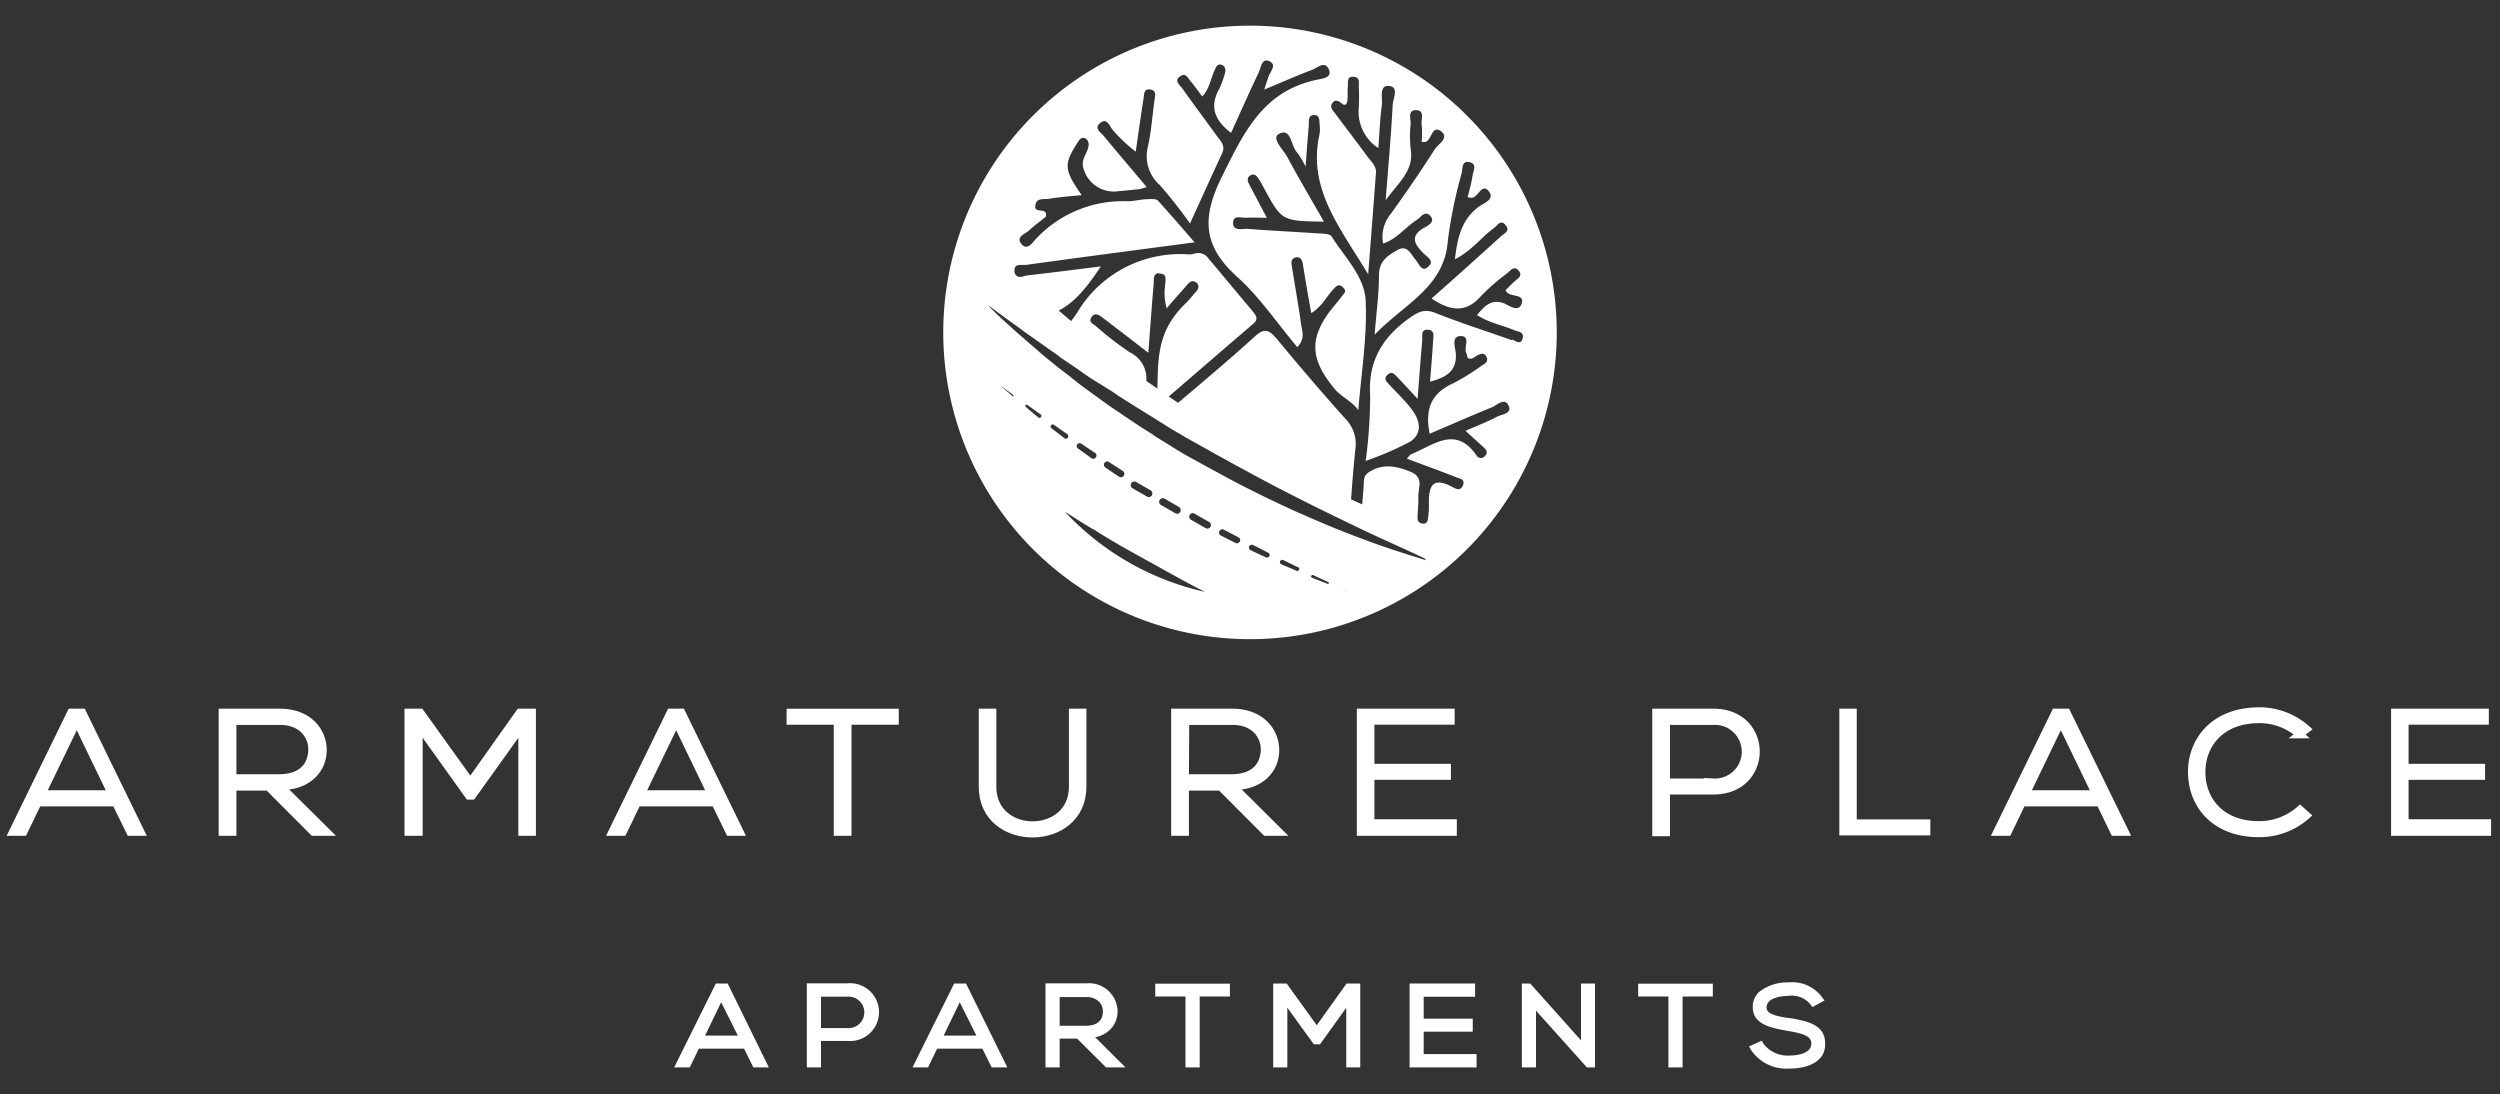 <svg id="Layer_1" data-name="Layer 1" xmlns="http://www.w3.org/2000/svg" viewBox="0 0 300 131.32"><rect x="0" y="0" width="300" height="131.32" fill="#333333" stroke="none"/><defs><style>.cls-1,.cls-2{fill:#fff;}.cls-2{stroke:#fff;stroke-miterlimit:10;stroke-width:0.92px;}</style></defs><path class="cls-1" d="M86.16,118.48l-4.52,9.15h.84l1.09-2.25h6l1.1,2.25h.84L87,118.48Zm-2.29,6.25,2.7-5.57,2.7,5.57Z"/><path class="cls-1" d="M92.26,128.09H90.4l-1.11-2.25H83.86l-1.09,2.25H80.9l5-10.07h1.42Zm-7.65-3.82h3.93l-2-4Z"/><path class="cls-1" d="M101.69,118.48H97.28v9.15h.78v-3.16h3.63A3,3,0,1,0,101.69,118.48Zm0,5.35H98.06v-4.69h3.63A2.35,2.35,0,1,1,101.69,123.83Z"/><path class="cls-1" d="M98.52,128.09h-1.7V118h4.87a3.47,3.47,0,1,1,0,6.91H98.52Zm0-4.72h3.17a1.89,1.89,0,1,0,0-3.77H98.52Z"/><path class="cls-1" d="M114.79,118.48l-4.52,9.15h.84l1.09-2.25h6l1.1,2.25h.83l-4.51-9.15Zm-2.29,6.25,2.7-5.57,2.7,5.57Z"/><path class="cls-1" d="M120.88,128.09H119l-1.11-2.25h-5.43l-1.1,2.25h-1.86l5-10.07h1.42Zm-7.64-3.82h3.93l-2-4Z"/><path class="cls-1" d="M133.65,121.33a3,3,0,0,0-3.3-2.85h-4.43v9.15h.78v-3.46h2.74l3.48,3.46h1l-3.55-3.5C132.59,124.13,133.67,122.82,133.65,121.33Zm-7,2.17v-4.36h3.65a2.22,2.22,0,0,1,2.46,2.18c0,1.28-.79,2.18-2.55,2.18Z"/><path class="cls-1" d="M135.06,128.09h-2.33l-3.48-3.46h-2.09v3.46h-1.7V118h4.89a3.44,3.44,0,0,1,3.76,3.31h0a3.09,3.09,0,0,1-.87,2.22,3.54,3.54,0,0,1-1.82.94Zm-7.9-5h3.1c1.37,0,2.07-.58,2.09-1.73a1.68,1.68,0,0,0-.47-1.16,2.07,2.07,0,0,0-1.53-.55h-3.19Z"/><polygon class="cls-1" points="139.09 119.12 142.72 119.12 142.72 127.63 143.5 127.63 143.5 119.12 147.13 119.12 147.13 118.5 139.09 118.5 139.09 119.12"/><polygon class="cls-1" points="143.96 128.09 142.26 128.09 142.26 119.58 138.63 119.58 138.63 118.04 147.59 118.04 147.59 119.58 143.96 119.58 143.96 128.09"/><path class="cls-1" d="M158,123.81l-3.86-5.33h-.92v9.15H154V119.5l3.88,5.36h.26L162,119.5v8.13h.76v-9.15h-1Z"/><polygon class="cls-1" points="163.23 128.09 161.55 128.09 161.55 120.93 158.4 125.32 157.66 125.32 154.48 120.92 154.48 128.09 152.78 128.09 152.78 118.02 154.4 118.02 158.01 123.03 161.59 118.02 163.23 118.02 163.23 128.09"/><polygon class="cls-1" points="170.38 123.34 176.27 123.34 176.27 122.7 170.38 122.7 170.38 119.15 176.56 119.15 176.56 118.48 169.61 118.48 169.61 127.63 176.73 127.63 176.73 126.95 170.38 126.95 170.38 123.34"/><polygon class="cls-1" points="177.19 128.09 169.15 128.09 169.15 118.02 177.01 118.02 177.01 119.61 170.84 119.61 170.84 122.24 176.73 122.24 176.73 123.8 170.84 123.8 170.84 126.49 177.19 126.49 177.19 128.09"/><polygon class="cls-1" points="190.18 126.05 183.41 118.48 183.08 118.48 183.08 127.63 183.86 127.63 183.86 120.08 190.64 127.63 190.94 127.63 190.94 118.48 190.18 118.48 190.18 126.05"/><polygon class="cls-1" points="191.4 128.09 190.43 128.09 184.32 121.28 184.32 128.09 182.62 128.09 182.62 118.02 183.62 118.02 189.72 124.84 189.72 118.02 191.4 118.02 191.4 128.09"/><polygon class="cls-1" points="197.04 119.12 200.67 119.12 200.67 127.63 201.45 127.63 201.45 119.12 205.08 119.12 205.08 118.5 197.04 118.5 197.04 119.12"/><polygon class="cls-1" points="201.91 128.09 200.21 128.09 200.21 119.58 196.58 119.58 196.58 118.04 205.54 118.04 205.54 119.58 201.91 119.58 201.91 128.09"/><path class="cls-1" d="M214.68,122.59c-1.69-.29-3.07-.57-3.07-1.73,0-1.46,1.87-1.86,3-1.86a3.39,3.39,0,0,1,3,1.25l.63-.34a4,4,0,0,0-3.67-1.56c-1.66,0-3.87.6-3.83,2.54,0,1.68,1.89,2,3.72,2.35,1.66.29,3.32.59,3.31,2,0,1.62-2,1.93-3.2,1.93a4.07,4.07,0,0,1-3.44-1.66l-.69.32a4.68,4.68,0,0,0,4.13,2c1.68,0,4-.49,4-2.56S216.62,122.92,214.68,122.59Z"/><path class="cls-1" d="M214.66,128.23a5.11,5.11,0,0,1-4.53-2.22l-.24-.44,1.53-.69.2.37a3.62,3.62,0,0,0,3,1.42c.82,0,2.74-.14,2.74-1.47,0-.93-1.15-1.2-2.92-1.51s-4.11-.73-4.11-2.8a2.43,2.43,0,0,1,.71-1.81,5.4,5.4,0,0,1,3.58-1.19,4.43,4.43,0,0,1,4,1.74l.32.43-1.46.79-.24-.34a2.9,2.9,0,0,0-2.67-1c-.1,0-2.58,0-2.58,1.39,0,.7.83,1,2.69,1.27l.11,0c2,.35,4.23.74,4.23,3.06C219.08,127.1,217.42,128.23,214.66,128.23Z"/><path class="cls-2" d="M15.62,99.84l-1.73-3.53H4.53l-1.7,3.53H1.53l7-14.34H9.88l7,14.34Zm-2.2-4.55L9.21,86.57,5,95.29Z"/><path class="cls-2" d="M39.2,99.84H37.61l-5.42-5.43H27.91v5.43H26.7V85.5h6.9c3.4,0,5.13,2.23,5.15,4.47s-1.66,4.38-5.09,4.38ZM27.91,93.37h5.55c2.74,0,3.94-1.42,4-3.42,0-1.68-1.23-3.42-3.83-3.42H27.91Z"/><path class="cls-2" d="M62.66,87.1l-6,8.39h-.4l-6-8.39V99.84H49V85.5h1.44l6,8.36,5.93-8.36h1.48V99.84H62.66Z"/><path class="cls-2" d="M87.54,99.84l-1.72-3.53H76.46l-1.7,3.53h-1.3l7-14.34h1.32l7,14.34Zm-2.19-4.55-4.21-8.72-4.21,8.72Z"/><path class="cls-2" d="M100.51,86.51H94.85v-1h12.54v1h-5.67V99.84h-1.21Z"/><path class="cls-2" d="M129.91,85.5v8.91c0,7.49-12,7.51-12,0V85.5h1.19v8.91c0,6.16,9.63,6.14,9.63,0V85.5Z"/><path class="cls-2" d="M153.49,99.84H151.9l-5.42-5.43h-4.27v5.43H141V85.5h6.9c3.4,0,5.12,2.23,5.15,4.47s-1.66,4.38-5.09,4.38Zm-11.28-6.47h5.55c2.73,0,3.94-1.42,4-3.42,0-1.68-1.23-3.42-3.82-3.42h-5.69Z"/><path class="cls-2" d="M164.47,92.12h9.18v1h-9.18v5.65h9.89v1.07H163.28V85.5H174.1v1h-9.63Z"/><path class="cls-2" d="M199.94,94.88v5h-1.21V85.5h6.87c6.81,0,6.81,9.38,0,9.38Zm0-8.35v7.35h5.66a3.68,3.68,0,1,0,0-7.35Z"/><path class="cls-2" d="M222.35,85.5V98.79h8.83v1h-10V85.5Z"/><path class="cls-2" d="M253.71,99.84,252,96.31h-9.36l-1.7,3.53h-1.3l7-14.34H248l7,14.34Zm-2.2-4.55-4.21-8.72-4.21,8.72Z"/><path class="cls-2" d="M276.79,97.85a8.48,8.48,0,0,1-5.71,2.15c-5.28,0-8-3.38-8.06-7.25s2.69-7.41,8.06-7.41a8.48,8.48,0,0,1,5.71,2.15l-.83.65a7.23,7.23,0,0,0-4.88-1.82c-4.57,0-6.92,3-6.89,6.39S266.56,99,271.08,99A7.39,7.39,0,0,0,276,97.15Z"/><path class="cls-2" d="M288.57,92.12h9.18v1h-9.18v5.65h9.9v1.07H287.39V85.5H298.2v1h-9.63Z"/><path class="cls-1" d="M150,3.08a36.81,36.81,0,1,0,36.81,36.81A36.81,36.81,0,0,0,150,3.08ZM121.51,47.54h0l-.76-.66c-.25-.22-.5-.44-.74-.67.52.41,1.07.8,1.6,1.21a.09.09,0,0,1,0,.11A.08.08,0,0,1,121.51,47.54Zm3.38,2.54a.22.22,0,0,1-.3,0h0l-.51-.42h0c-.37-.29-.7-.57-1-.86a.15.15,0,0,1,0-.21.14.14,0,0,1,.2,0l1.08.77h0l.54.39A.21.21,0,0,1,124.89,50.08Zm2.58,11.13h0Zm.26-8.63-1.58-1.21a.27.27,0,0,1,0-.37.25.25,0,0,1,.35,0h0l1.57,1.1,0,0h0l0,0a.3.3,0,0,1,.07.42.3.3,0,0,1-.4.09Zm4.74,13.72h0l.06,0Zm-4.69-4.9,1.58,1c.62.39,1.23.77,1.84,1.13l.05,0,1,.64,1.05.63h0s0,0,0,0h0l0,0h0l.86.51.9.51,1.79,1,1.81,1c.6.33,1.21.68,1.81,1q2,1.13,4.11,2.2A32.76,32.76,0,0,1,127.78,61.4Zm1.5-8.08a.34.34,0,0,1,.47-.08h0l.82.55.84.56a.37.37,0,0,1,.11.51A.38.38,0,0,1,131,55h0l-.81-.58-.82-.59A.34.34,0,0,1,129.28,53.32Zm3.37,2.78a.39.39,0,0,1,.42-.66h0l.34.22,0,0,1.32.85a.41.41,0,1,1-.44.7h0l-1.34-.9,0,0ZM135.74,58a.44.44,0,0,1,.6-.16h0l1.73,1h0a.43.43,0,0,1-.43.75l-1.74-1A.44.44,0,0,1,135.74,58Zm3.42,2a.44.44,0,0,1,.6-.16h0l1.72,1h0a.44.44,0,0,1,.15.59.43.43,0,0,1-.59.16l-1.74-1A.43.43,0,0,1,139.16,60Zm6.1,3.21a.43.43,0,0,1-.57.17l-1.76-1a.42.42,0,0,1-.17-.58.41.41,0,0,1,.57-.17h0l1.75,1h0A.42.42,0,0,1,145.26,63.2ZM148.77,65a.38.38,0,0,1-.5.16l-1.8-.91a.4.4,0,0,1,.36-.71h0l1.77.93h0A.37.37,0,0,1,148.77,65Zm3.54,1.74a.31.31,0,0,1-.41.14l-1.82-.85a.35.35,0,0,1-.18-.46.36.36,0,0,1,.47-.17h0l1.78.91h0A.32.32,0,0,1,152.31,66.78Zm3.57,1.64a.23.23,0,0,1-.3.11l-1.85-.79a.28.28,0,0,1,.22-.51h0l1.81.88h0A.23.23,0,0,1,155.88,68.42ZM159.45,70a.11.11,0,0,1-.14.06l-1.87-.73a.17.17,0,0,1-.1-.22.19.19,0,0,1,.23-.1h0l1.82.84A.1.1,0,0,1,159.45,70Zm1.74.76a.08.08,0,0,1,0,0,.05.05,0,0,1,.05,0h0L162,71Zm9.94-3.53c-1.33-.41-2.66-.83-4-1.27s-2.63-.91-3.93-1.4-2.61-1-3.9-1.54-2.56-1.09-3.84-1.66c-2.54-1.16-5.05-2.37-7.52-3.67l-1.85-1-1.83-1-1.82-1-.91-.53-.85-.52-.11-.08,0,0-1.06-.65-1.13-.71.05,0c-.64-.4-1.28-.79-1.89-1.2l-1.82-1.21-.07-.06-1-.67c-.34-.23-.72-.49-1.06-.74-.69-.49-1.37-1-2.06-1.49s-1.34-1-2-1.54-1.34-1-2-1.56l0,0,0,0,0,0c-.66-.53-1.38-1.11-2-1.67l-2-1.73c-.69-.58-1.32-1.18-2-1.79s-1.29-1.21-1.91-1.84h0l0,0,.06,0h0l2.13,1.57c.71.52,1.42,1,2.13,1.55L125,41.27c.73.53,1.41,1,2.17,1.53l-.06,0,0,0,0,0,2.09,1.41c.69.48,1.38,1,2.08,1.42L133.49,47l1,.68,1.59,1h0l1.35.84,1.84,1.14,0,0,1,.64,1.1.65,0,0,.87.51.9.51,1.8,1q.88.52,1.8,1c.6.33,1.21.68,1.82,1,2.42,1.33,4.87,2.63,7.34,3.87,1.24.63,2.48,1.25,3.72,1.85s2.5,1.22,3.75,1.81c2.51,1.21,5.05,2.3,7.57,3.5h0l0,0Zm-32-34.4c1,0,.7.83.68,1.41A6.89,6.89,0,0,0,140,37c.84-1,1.67-1.91,2.5-2.86.26-.3.53-.57,1-.27s.37.77,0,1.16-.8,1-1.24,1.39c-3.26,3.17-3.3,6.15-3.37,10.21l-1.11-.76-.22-.16a3.49,3.49,0,0,0-2-3.44,39,39,0,0,1-4.06-3.14c-.3-.26-.92-.45-.52-1.07s.94-.25,1.35.07c1.71,1.3,3.4,2.61,5.47,4.2.23-3,.41-5.63.64-8.23C138.5,33.57,138.31,32.78,139.1,32.78Zm42.33,8c-3.09-1.08-6.19-2.08-9.22-3.28-1.29-.51-2-.15-3.1.61-3.28,2.33-5,5.22-4.72,9.37a59.12,59.12,0,0,1-.54,7.78,37.56,37.56,0,0,0,5.32-2.3c1.53-1,1.21-2.53.26-3.82-.79-1.05-1.78-2-2.66-2.94-.32-.38-.92-.78-.23-1.33.52-.42.84.06,1.15.38.69.71,1.36,1.44,2.39,2.56.21-2.66.36-4.85.56-7,.05-.47-.22-1.27.57-1.3,1,0,.76.81.73,1.38-.09,1.55-.23,3.1-.36,4.86,2-.52,3.26-1.31,3.08-3.47-.06-.66-.55-1.9.5-2,1.36-.06.45,1.3.75,2a4.23,4.23,0,0,1,.18.62c.48.27.77-.1,1.08-.26s.87-.5,1.17.11-.19.84-.58,1.09a27.35,27.35,0,0,1-3.37,2.09c-2.58,1.15-3.48,3-2.86,6.07,2.51-1.07,5-2.17,7.46-3.17.63-.26,1.51-1.22,2-.23s-.8,1.05-1.38,1.36c-1.16.61-2.39,1.08-3.78,1.69.84.77,1.53,1.39,2.2,2,.29.27.54.58.15,1a.61.61,0,0,1-1,0c-2.54-3.74-5.22-1.23-7.87-.2-.13.05-.21.21-.52.54,2.08.78,4.06,1.49,6,2.26.36.13,1,.21.75.9s-.73.54-1.15.31c-2.77-1.54-3,.1-2.95,2.27a10.83,10.83,0,0,1-.1,1.39c-.05.43-.21.76-.73.65a.6.6,0,0,1-.53-.64c0-.86.13-1.72.09-2.56-.05-1.06.73-2.31-.92-3s-3.37-1.06-5.07.08c-.66.45-.52,1.08-.57,1.66s-.12,1.45-.17,2.17l-1.34-.61c.14-2,.31-4,.51-6a4.29,4.29,0,0,0-1.12-3.59c-2.85-3.17-5.63-6.43-8.35-9.72-.87-1-1.42-1.29-2.55-.27-3,2.73-6.13,5.36-9.25,8l-1.12-.76c3.58-3.08,6.84-5.91,10.12-8.71.7-.6.36-1-.07-1.54L145,31a1.45,1.45,0,0,0-1.64-.57,2.3,2.3,0,0,1-.69.1,14.37,14.37,0,0,0-13.42,7c-.23.35-.47.69-.72,1l-.95-.81c-.18-.15-.36-.3-.53-.46,2-1,3.54-3,5.05-5.29-3.12.39-5.93.75-8.73,1.07-.24,0-.52.14-.8.18s-.79,0-.84-.71v-.09c0-.83.93-.58,1.43-.64,6.54-.9,13.09-1.76,20.19-2.7-1.59-1.84-3-3.46-4.39-5-.23-.25-.87-.2-1.32-.17-.78,0-1.55.25-2.32.24a14.3,14.3,0,0,0-11,4.51c-.42.43-1.09,1.57-1.83.51-.55-.79.55-1.09,1-1.52.63-.58,1.32-1.09,2-1.63.29-1.17-1.13-.42-1.26-1.12,0-1.27,1-.93,1.69-1.05,1.29-.22,2.6-.3,3.88-.44v0c-2.17-3.11-2.17-3.71-.39-6.46.2-.31.42-.47.74-.38s.54.48.48.91c-.16,1-.72,1.32-.7,2.31a3.76,3.76,0,0,0,3.9,3.19c.93-.08,1.85-.17,2.78-.27.22,0,.43-.11,1-.25-1.79-2.14-3.48-4.11-5.14-6.12-.36-.43-1.18-.91-.52-1.52.85-.8,1.2.3,1.55.74a18.69,18.69,0,0,0,2.79,2.64c.3-2.11.6-4.23.93-6.34.08-.49,0-1.25.82-1.12s.55.82.49,1.33c-.24,1.85-.39,3.73-.78,5.54a4.6,4.6,0,0,0,1.42,4.59,54.4,54.4,0,0,1,3.63,4.62c1.45-3.18,2.64-5.81,3.86-8.43.42-.91-.18-1.46-.63-2.07-1.37-1.89-2.77-3.76-4.12-5.66-.32-.44-1.1-1-.25-1.53.65-.45.93.3,1.25.67.46.52.84,1.1,1.36,1.78.89-.94,1-2.14,1.48-3.13.15-.33.29-.81.78-.69s.62.6.44,1.11a10.44,10.44,0,0,1-.64,1.75c-1.22,2.15-.6,3.82,1.4,5.32,1.1-2.43,2.17-4.83,3.3-7.21.28-.57.37-1.71,1.17-1.43,1.14.4.23,1.28,0,1.94-.11.36-.24.72-.49,1.51,2.14-.89,3.93-1.69,5.77-2.38.62-.23,1.51-1.16,2,0,.39.94-.8,1.07-1.35,1.18-6.52,1.31-8.85,6.29-11.52,11.69-2.46,5-2.21,8.31,1.87,12,2.68,2.41,4.75,5.51,7.19,8.41,1-1,.57-1.92.46-2.75-.32-2.31-.74-4.6-1.1-6.91-.08-.45-.14-1,.48-1.1s.76.38.84.86c.31,1.9.63,3.8,1,5.83,1.29-.8,1.83-2,2.65-2.87.33-.36.65-.72,1.15-.24s.18.71-.06,1c-.37.49-.78,1-1.17,1.45-2.86,3.58-2.77,6.17.27,9.78.76.92,2.13,1.52,2.81,2.52.34-4.38,1.08-8.79.88-13.15-.14-2.9-2.54-5.23-4.1-7.71-.22-.34-1.15-.32-1.75-.36-2.8-.19-5.59-.32-8.38-.54-.62,0-1.68.29-1.68-.71s1-.58,1.63-.62,1.35,0,2.42,0l-2.05-3.88c-.23-.43-.44-.9.09-1.21s.82.18,1.07.56.37.68.56,1c2.13,3.92,2.13,3.92,7.18,4-1.54-2.7-3-5.17-4.38-7.73-.49-.92-2-2.3-1-2.81,1.5-.78,1.38,1.5,2.19,2.27A10.26,10.26,0,0,1,156.67,20c.14-1.89.25-3.44.39-5,0-.51-.09-1.25.71-1.19.58,0,.56.65.58,1.11a4.17,4.17,0,0,1,0,1.17c-1.48,6.52,2.45,11.2,5.83,16.82.35-4.51.66-8.39.94-12.28,0-.75-.58-1.25-1-1.8-1.28-1.76-2.62-3.48-3.91-5.23-.27-.35-.69-.74-.33-1.23s.76-.26,1.16.07.62,0,.65-.4c.05-.55,0-1.09.05-1.64s-.16-1.25.68-1.19.62.78.64,1.29a22.8,22.8,0,0,1,0,2.34,5.21,5.21,0,0,0,2.34,4.93c.14-1.87.2-3.52.42-5.15.11-.83-.35-2.36.79-2.31,1.34.06.55,1.51.51,2.29-.18,3.57-.51,7.13-.84,11.42,1.66-2.24,3.42-3.6,3-6.16a14,14,0,0,1,0-3c0-.6-.38-1.68.68-1.64s.53,1.12.64,1.73a13,13,0,0,1,0,2.07,1.58,1.58,0,0,0,.5,0c.7-.32.78-2,1.77-1.31,1.15.82-.3,1.57-.7,2.21-1.67,2.62-3.44,5.19-5.25,7.71a4.34,4.34,0,0,0-.95,3.59c1.69-.54,2.7-2,4.1-2.87.46-.29.9-1.14,1.55-.46s-.19,1.15-.63,1.39c-1.84,1-1.31,2-.12,3.17.39.37,1.26.87.58,1.49-.81.86-1.16-.28-1.55-.73-.55-.62-1-1.88-2.16-1.23s-2.24,1.29-2.26,3c0,2.17-.3,4.32-.52,7.18,3.64-3.78,8.41-5.69,8.79-11.37a55.85,55.85,0,0,1,1.65-8c.12-.54,0-1.5.87-1.35,1.06.18.51,1.11.42,1.72-.12.85-.37,1.66-.57,2.5a2.18,2.18,0,0,0,.52.08c.77-.12,1.19-1.8,2-.81s-.59,1.44-1.15,1.85c-2.11,1.54-2.59,3.73-2.9,6.33,2-1,3.18-2.66,4.76-3.81.39-.29.74-1,1.32-.29s-.15,1-.5,1.3c-2.75,2.49-5.53,5-8.38,7.51,2.28,1.55,4.18,1.76,6-.37a24.88,24.88,0,0,1,3-2.6c.45-.37.93-1.09,1.51-.29.45.62-.28.92-.64,1.28s-.66.64-1,1a2.43,2.43,0,0,0,.18.24c.51.58,2.1.17,1.77,1.32s-1.51.27-2.12,0c-1.55-.55-2.3.3-3.26,1.4,1.44.94,3,1.2,4.48,1.82.43.19,1.24.17,1,1S181.9,40.9,181.43,40.74Z"/></svg>
